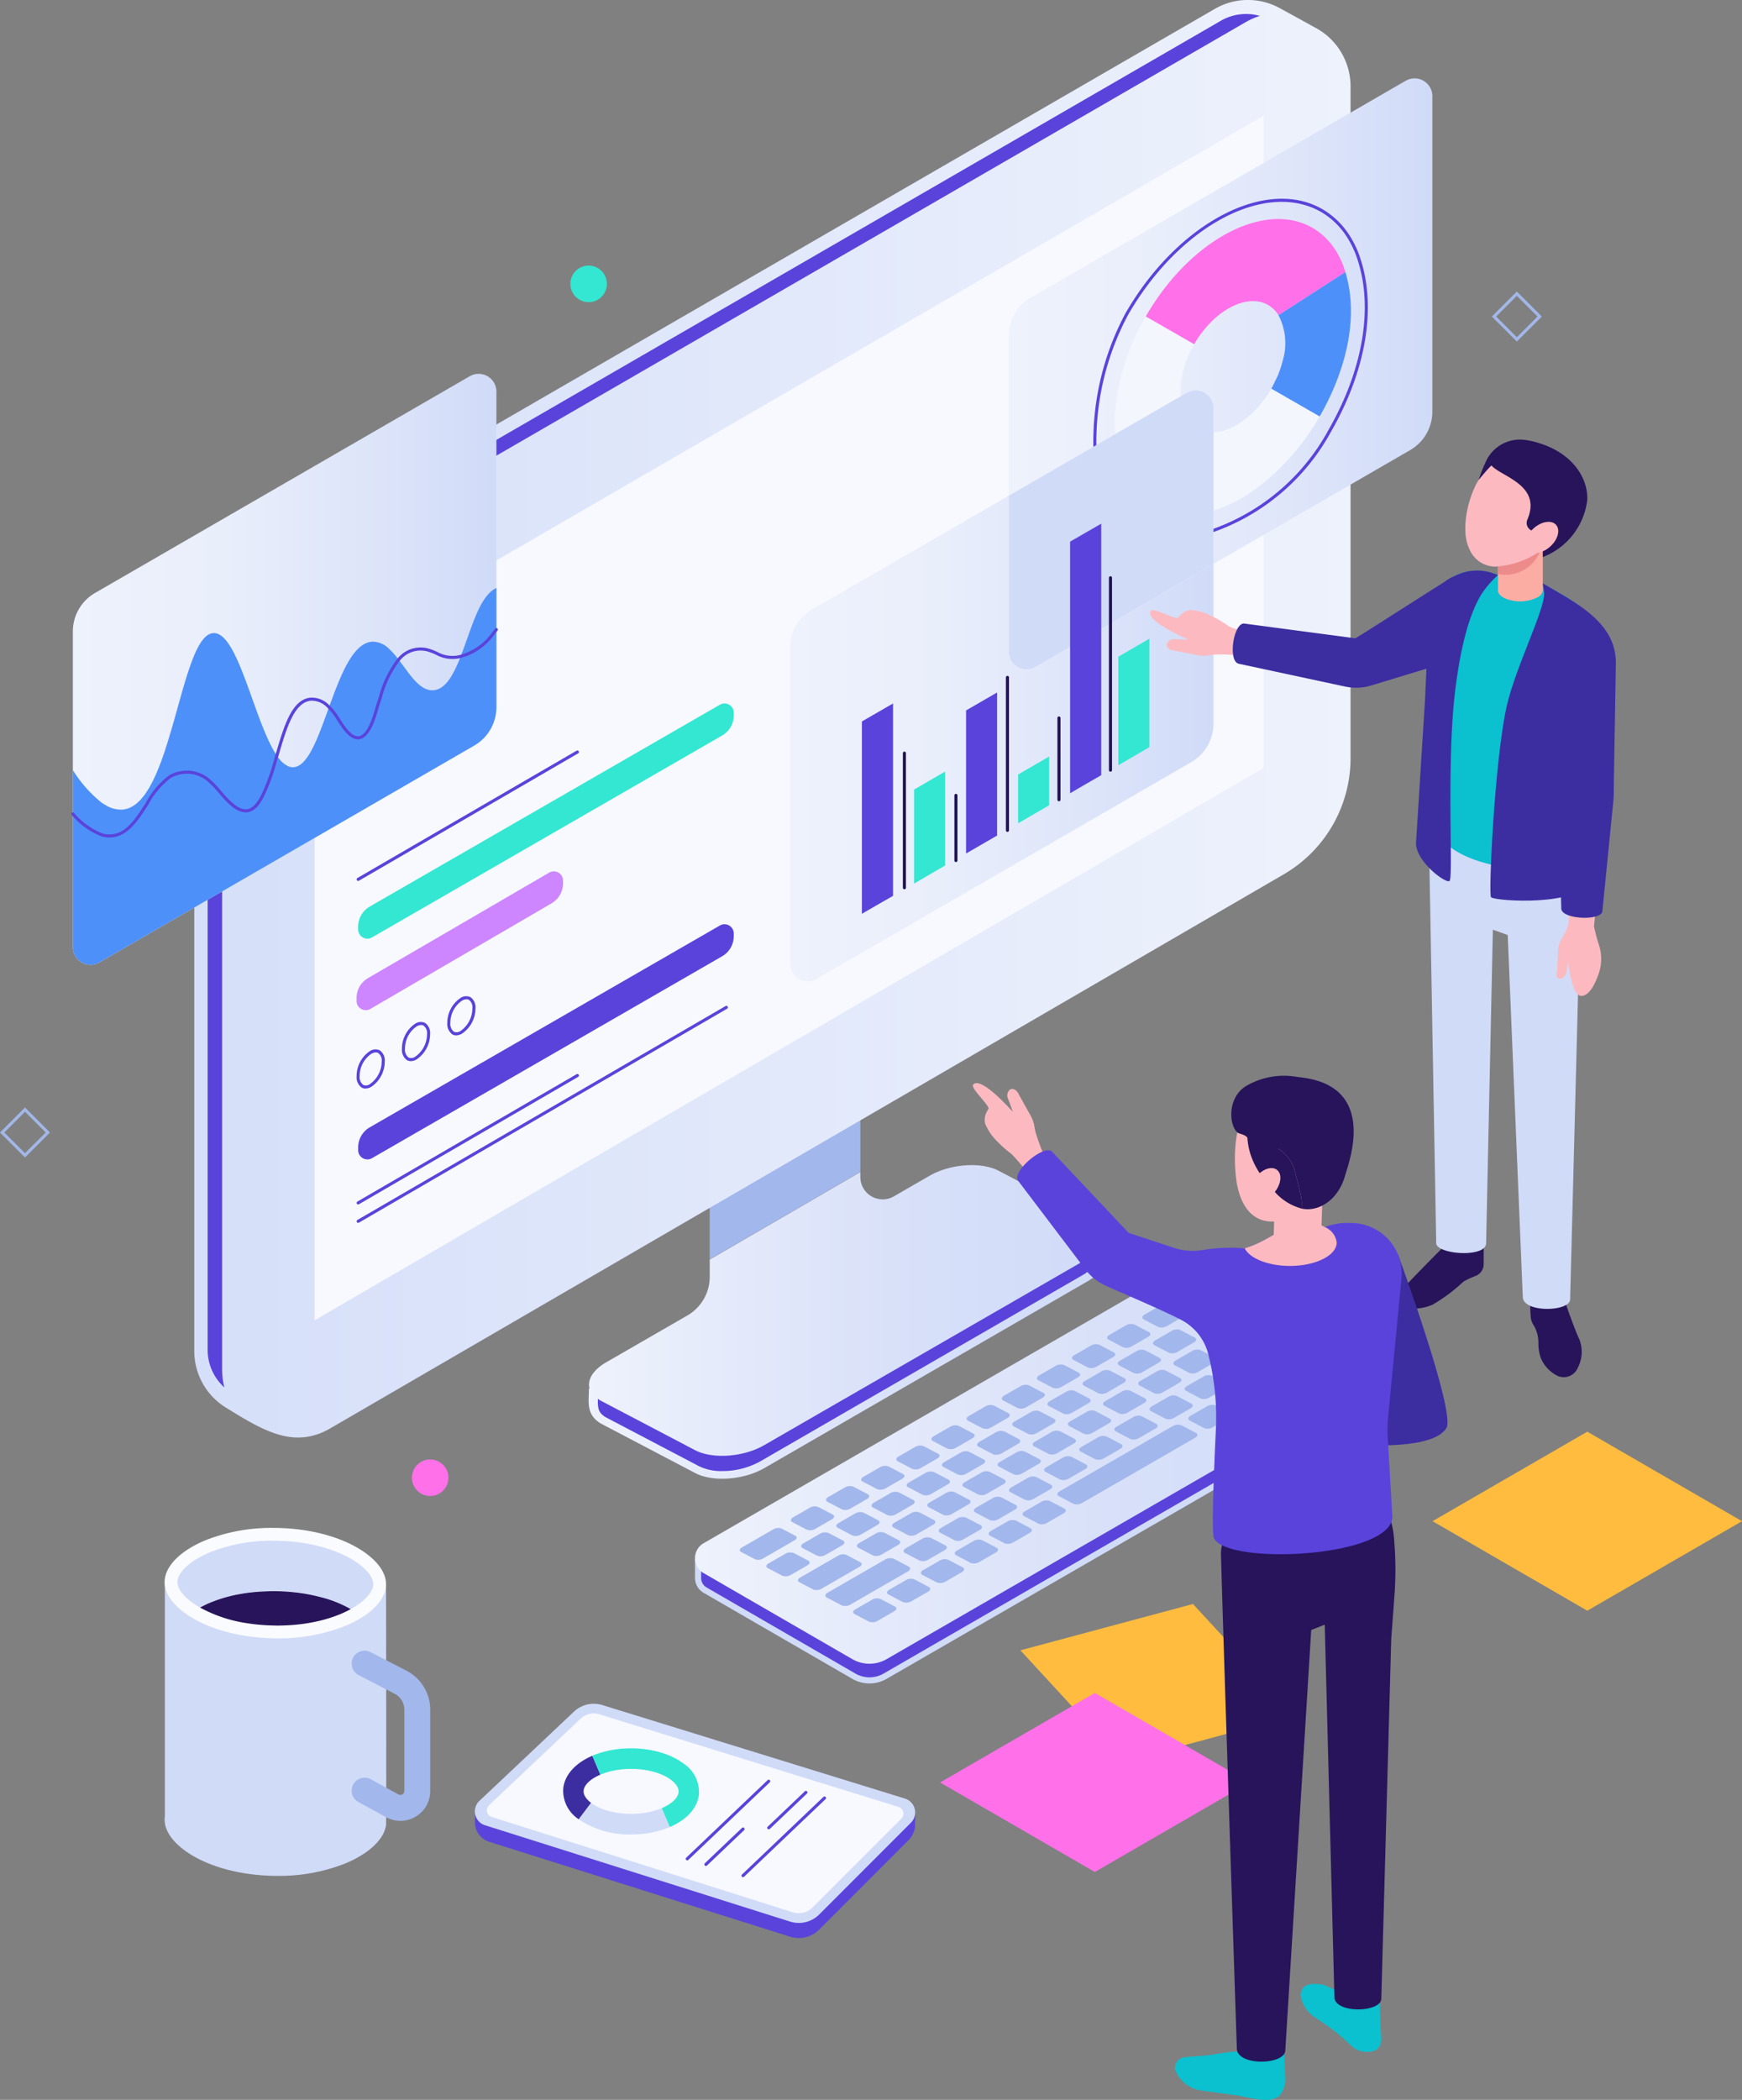 <svg xmlns="http://www.w3.org/2000/svg" xmlns:xlink="http://www.w3.org/1999/xlink" width="195" height="235" viewBox="0 0 195 235"><rect x="0" y="0" width="195" height="235" fill="#808080" stroke="none"/><defs><style>.a{fill:#a2b7eb;}.b{fill:url(#a);}.c{fill:#5a43db;}.d{fill:url(#b);}.e{fill:#f7f9ff;}.f{fill:url(#c);}.g{fill:#33e7d2;}.h{fill:#cd86ff;}.i{fill:#4e90f9;}.j{fill:#ff70e9;}.k{fill:#f3f6fd;}.l{fill:#d0dbf8;}.m{fill:#fcbac0;}.n{fill:#27145a;}.o{fill:#0bc0cf;}.p{fill:#fbada3;}.q{fill:#3c2da1;}.r{fill:#ed8b8b;}.s{fill:#fafbfe;}.t{fill:#ffbc3f;}.u{fill:#a2b7e8;}.v{fill:#211155;}</style><linearGradient id="a" y1="0.5" x2="1" y2="0.5" gradientUnits="objectBoundingBox"><stop offset="0" stop-color="#eef2fc"/><stop offset="0.587" stop-color="#d9e1f9"/><stop offset="1" stop-color="#d0dbf8"/></linearGradient><linearGradient id="b" y1="0.5" x2="1" y2="0.5" gradientUnits="objectBoundingBox"><stop offset="0" stop-color="#d5dff9"/><stop offset="1" stop-color="#eef2fc"/></linearGradient><linearGradient id="c" y1="0.5" x2="1" y2="0.5" gradientUnits="objectBoundingBox"><stop offset="0" stop-color="#eef2fc"/><stop offset="0.357" stop-color="#e9eefb"/><stop offset="0.761" stop-color="#dbe3f9"/><stop offset="1" stop-color="#d0dbf8"/></linearGradient></defs><g transform="translate(-517.186 -251.762)"><path class="a" d="M596.634,373.559l16.861-8.225v17.572L596.634,392.7Z"/><path class="b" d="M583.108,407.188l.064-.066c-.248-.95.39-2.048,1.88-2.907l9.081-5.237a5,5,0,0,0,2.5-4.334v-1.915l16.861-9.794v.553a2.5,2.5,0,0,0,3.741,2.167l4.012-2.314c2.315-1.335,5.78-1.582,7.74-.551l10.575,5.548a2.026,2.026,0,0,1,1.276,1.827c.021,0,.021,2.522.021,2.522,0,.846-.7,1.76-1.981,2.5l-36.135,20.874c-2.315,1.335-5.78,1.581-7.74.551l-10.575-5.549C582.756,410.033,583.108,408.653,583.108,407.188Z"/><path class="c" d="M584.408,408.5l10.575,5.549c1.96,1.03,5.424.784,7.738-.551l36.2-20.874a5.958,5.958,0,0,0,.555-.378l.359.27v.34c0,.353-.387.985-1.471,1.61l-36.134,20.873a8.736,8.736,0,0,1-4.187,1.051,5.674,5.674,0,0,1-2.562-.52l-10.512-5.513c-.812-.5-.883-.995-.854-2.055A2.985,2.985,0,0,0,584.408,408.5Z"/><path class="d" d="M538.933,402.945V327.592a15.043,15.043,0,0,1,7.505-13.1l106.708-61.721a7.4,7.4,0,0,1,7.073-.215c.761.406,4.418,2.424,4.183,2.294a7.437,7.437,0,0,1,3.965,6.622V336.6a15.037,15.037,0,0,1-7.461,13l-106.729,62c-4.062,2.369-7.505.284-11.688-2.3A7.441,7.441,0,0,1,538.933,402.945Z"/><path class="c" d="M542.3,407.032a5.666,5.666,0,0,1-1.871-4.22V327.458a13.389,13.389,0,0,1,6.659-11.625L653.8,254.113a5.65,5.65,0,0,1,4.412-.57,8.057,8.057,0,0,0-1.624.719l-106.7,61.72c-5.565,3.025-7.839,6.984-7.839,13.671v75.354A8.2,8.2,0,0,0,542.3,407.032Z"/><path class="e" d="M658.646,264.707V337.7L552.409,399.519V326.265Z"/><path class="f" d="M572.753,295.591v35.294a4.979,4.979,0,0,1-2.488,4.318l-41.946,24.26a1.981,1.981,0,0,1-2.977-1.721V322.427a4.972,4.972,0,0,1,2.488-4.307l41.935-24.25A1.987,1.987,0,0,1,572.753,295.591Z"/><path class="g" d="M599.322,331.526v.3a2.59,2.59,0,0,1-1.292,2.243l-39.2,22.6a1.034,1.034,0,0,1-1.551-.9v-.307a2.59,2.59,0,0,1,1.292-2.243l39.2-22.591A1.034,1.034,0,0,1,599.322,331.526Z"/><path class="c" d="M599.322,356.233v.3a2.59,2.59,0,0,1-1.292,2.243l-39.2,22.6a1.034,1.034,0,0,1-1.551-.9v-.307a2.59,2.59,0,0,1,1.292-2.243l39.2-22.591A1.034,1.034,0,0,1,599.322,356.233Z"/><path class="h" d="M580.213,350.316v.3a2.592,2.592,0,0,1-1.291,2.243l-20.277,11.813a1.033,1.033,0,0,1-1.551-.9v-.307a2.589,2.589,0,0,1,1.292-2.243l20.276-11.805A1.033,1.033,0,0,1,580.213,350.316Z"/><path class="c" d="M558.1,373.584a.85.85,0,0,1-.43-.111,1.425,1.425,0,0,1-.566-1.284,3.366,3.366,0,0,1,1.46-2.78,1.12,1.12,0,0,1,1.135-.1,1.37,1.37,0,0,1,.556,1.251,3.426,3.426,0,0,1-1.495,2.823A1.346,1.346,0,0,1,558.1,373.584Zm1.159-4.043a1.065,1.065,0,0,0-.522.166,3,3,0,0,0-1.289,2.48,1.1,1.1,0,0,0,.393.988.763.763,0,0,0,.748-.087,3.1,3.1,0,0,0,1.324-2.523,1.069,1.069,0,0,0-.383-.955A.545.545,0,0,0,559.257,369.541Z"/><path class="c" d="M563.174,370.516a.861.861,0,0,1-.43-.11,1.428,1.428,0,0,1-.566-1.286,3.366,3.366,0,0,1,1.46-2.778,1.12,1.12,0,0,1,1.135-.1,1.368,1.368,0,0,1,.558,1.251,3.419,3.419,0,0,1-1.5,2.822A1.319,1.319,0,0,1,563.174,370.516Zm1.16-4.043a1.073,1.073,0,0,0-.522.166,3,3,0,0,0-1.289,2.48,1.11,1.11,0,0,0,.392.989.774.774,0,0,0,.75-.087,3.1,3.1,0,0,0,1.323-2.524,1.065,1.065,0,0,0-.383-.954A.528.528,0,0,0,564.334,366.473Z"/><path class="c" d="M568.253,367.635a.856.856,0,0,1-.429-.112,1.428,1.428,0,0,1-.568-1.284,3.367,3.367,0,0,1,1.462-2.78,1.122,1.122,0,0,1,1.136-.1,1.376,1.376,0,0,1,.557,1.251,3.427,3.427,0,0,1-1.5,2.824A1.342,1.342,0,0,1,568.253,367.635Zm1.16-4.046a1.1,1.1,0,0,0-.523.167,3,3,0,0,0-1.289,2.48,1.109,1.109,0,0,0,.394.989.772.772,0,0,0,.748-.087,3.1,3.1,0,0,0,1.323-2.524,1.068,1.068,0,0,0-.384-.955A.533.533,0,0,0,569.412,363.589Z"/><path class="f" d="M674.543,260.8,632.6,285.048a4.982,4.982,0,0,0-2.487,4.312v17.873l19.927-11.521a1.989,1.989,0,0,1,2.983,1.725V314.87l22.017-12.737a4.98,4.98,0,0,0,2.484-4.312v-35.3A1.988,1.988,0,0,0,674.543,260.8Z"/><path class="c" d="M652.349,311.525a.172.172,0,0,1-.163-.124.17.17,0,0,1,.114-.213,23.823,23.823,0,0,0,13.594-11.307c3.776-6.567,4.995-13.4,3.348-18.754l-.019-.063c-.047-.151-.147-.473-.185-.576a11.1,11.1,0,0,0-1.122-2.272l-.043-.064a8.551,8.551,0,0,0-2.786-2.658c-6.227-3.588-15.9,1.576-21.606,11.474a30.14,30.14,0,0,0-3.554,13.4,19.845,19.845,0,0,0,.045,2.327.171.171,0,0,1-.159.183.177.177,0,0,1-.183-.159,20.029,20.029,0,0,1-.045-2.367,30.426,30.426,0,0,1,3.588-13.533c5.8-10.069,15.69-15.3,22.029-11.656a9,9,0,0,1,2.932,2.766l.069.1a11.382,11.382,0,0,1,1.156,2.34c.039.108.143.436.191.592l.019.064c1.675,5.447.445,12.379-3.373,19.019a24.159,24.159,0,0,1-13.8,11.473A.153.153,0,0,1,652.349,311.525Z"/><path class="i" d="M660.295,287.027l7.487-4.828c1.651,5.373-.17,11.47-2.878,16.178L659.5,295.27s.666-1.328.752-1.541a11.276,11.276,0,0,0,.5-1.533A6.773,6.773,0,0,0,660.295,287.027Z"/><path class="j" d="M664.107,277.257l.049.032a7.456,7.456,0,0,1,2.415,2.293l.057.086a9.605,9.605,0,0,1,.976,1.976c.039.108.155.48.178.555l-7.487,4.828a3.333,3.333,0,0,0-1.153-1.13c-2.385-1.37-6.093.6-8.286,4.4l-2.274-1.312-3.145-1.8C650.376,278.614,658.734,274.168,664.107,277.257Z"/><path class="f" d="M630.115,324.673v-17.44L608.1,319.961a4.981,4.981,0,0,0-2.485,4.314v35.313a1.989,1.989,0,0,0,2.982,1.725l41.943-24.266a4.982,4.982,0,0,0,2.484-4.312V314.87L633.1,326.4A1.988,1.988,0,0,1,630.115,324.673Z"/><path class="k" d="M650.856,290.3l-2.274-1.312-3.145-1.8a25.13,25.13,0,0,0-3.467,11.162,17.2,17.2,0,0,0,.038,2.01l7.32-4.232A10.6,10.6,0,0,1,650.856,290.3Z"/><path class="k" d="M659.5,295.27c-1.52,2.64-4.123,4.813-6.473,4.862V308.9c4.493-1.343,9.031-5.573,11.88-10.521Z"/><path class="l" d="M650.041,295.712l-.713.412-7.32,4.232-11.893,6.877v17.44A1.988,1.988,0,0,0,633.1,326.4l19.927-11.528V297.437A1.989,1.989,0,0,0,650.041,295.712Z"/><path class="m" d="M649.3,320.616c-.157.169-.291.313-.291.313-.664-.01-2.755-1.192-3.006-.813-.744,1.123,4.23,3.226,4.23,3.226s-1.156-.019-1.54-.05a.859.859,0,0,0-.886.49c-.15.511.505.8.815.794l2.658.511a3.39,3.39,0,0,0,1.091.03l.713-.1a25.191,25.191,0,0,1,2.929.092L656,322.224a2.93,2.93,0,0,1-1.383-.466,13.888,13.888,0,0,0-1.9-1.108,6.035,6.035,0,0,0-2.208-.627A1.856,1.856,0,0,0,649.3,320.616Z"/><path class="n" d="M692.593,398.056c-.526-1.7-1.855-2.8-2.97-2.458s-1.258,1.915-1.067,3.709a2.419,2.419,0,0,0,.378.888,3.758,3.758,0,0,1,.458,1.868,5.208,5.208,0,0,0,.239,1.581,3.836,3.836,0,0,0,1.692,1.974,1.7,1.7,0,0,0,2.477-.774,3.852,3.852,0,0,0,.152-3.262C693.68,401.089,692.693,398.376,692.593,398.056Z"/><path class="n" d="M680.992,395.2a18.836,18.836,0,0,1-3.452,2.577,5.539,5.539,0,0,1-3.086.361c-.721-.187-.792-1.353-.367-1.967.41-.593,4.888-5.078,4.888-5.078.04-.443-.184-1.165-.115-1.192,1.58-.6,4.006-.258,4.41.508v2.819a1.425,1.425,0,0,1-.887,1.321A9.154,9.154,0,0,0,680.992,395.2Z"/><path class="l" d="M694.392,335.05v5.69c0,.86-1.444,56.431-1.444,56.431,0,1.408-5.315,1.539-5.3-.286L685.96,356.4l-1.662-.593-.756,35.1c-.033,1.692-5.833,1.227-5.589-.129l-.828-46.2a10.548,10.548,0,0,1,.227-2.4Z"/><path class="o" d="M697.2,325.558l-2.184,7.245-.428,13.25c-.75,4.9-17.029,3.455-17.029-2.932V320.856c0-3.8,2.725-5.488,5.518-5.2a6.164,6.164,0,0,1,1.794.462c.222.087,1.929-.845,2.149-.73l4.533,2.624c.309.181.609.355.9.53C695.414,320.347,697.2,322.043,697.2,325.558Z"/><path class="p" d="M689.889,311.519v6.3a1.008,1.008,0,0,1-.512.752,4.42,4.42,0,0,1-3.513.239c-.649-.239-1-.6-1-.991V312.76l2.377-3.086h.262Z"/><path class="m" d="M691.5,360.308l.11-2.473a3.082,3.082,0,0,1,.35-.939l.327-.574a3.974,3.974,0,0,0,.522-2.085l-.388-13.7a12.343,12.343,0,0,0-.071-1.592c-.265-2.4-.846-8.8-.993-10.778a.886.886,0,0,1,.835-.95l3.762-.2a.887.887,0,0,1,.932.864l.192,11.456a9.793,9.793,0,0,1-.041,1.268L695.62,355.44a20.72,20.72,0,0,0,.585,2.175,5.007,5.007,0,0,1-.041,3.05c-.389,1.148-1.032,2.493-1.927,2.551-1.168.074-1.508-3.893-1.508-3.893a10.982,10.982,0,0,1-.206,1.314c-.119.38-.495.75-.78.656C691.381,361.173,691.339,360.812,691.5,360.308Z"/><path class="q" d="M675.694,346.113c0,2.079,3.316,4.545,3.749,4.243.461-.321-.391-13.1.661-21.506.529-4.229,1.418-8.129,2.9-10.56a10.65,10.65,0,0,1,1.868-2.171s-.371-.15-.545-.2a5.447,5.447,0,0,0-4.346.324,4.686,4.686,0,0,0-2.854,4.562l-.426,9.322Z"/><path class="q" d="M694.683,350.385l.329-17.582,3.054-6.868c0-3.516-2.65-5.59-5.62-7.393-.286-.179-.59-.351-.9-.53l-1.661-.963.142.964c.248,1.675-3.133,8.238-4.163,12.705-1.353,5.876-2.084,21.2-1.77,21.456C684.674,352.649,694.257,353.183,694.683,350.385Z"/><path class="q" d="M690.409,328.612c.147,2,.966,9.445,1.154,11.182a9.821,9.821,0,0,1,.063,1.437l.329,12.176c-.042,1.263,4.5,1.438,4.6.33l1.231-12.344a10.741,10.741,0,0,0,.042-1.339l.238-14.118Z"/><path class="r" d="M689.889,311.519v.3a4.2,4.2,0,0,1-4.34,4.271,3.775,3.775,0,0,1-.55-.072l-.136-.034V312.76l2.377-3.086.1-.126.16.126Z"/><path class="m" d="M682.7,305.481c-1.2,1.947-2.05,5.661-1.035,7.708a3.156,3.156,0,0,0,2.833,1.983,9.781,9.781,0,0,0,4.553-1.389,8.951,8.951,0,0,0,2.563-2.524c2.017-3.147,1.192-6.349-1.311-7.985C685.707,300.269,684.315,302.855,682.7,305.481Z"/><path class="n" d="M694.857,307.759a7.831,7.831,0,0,1-4.969,6.344V312.84a3.217,3.217,0,0,0,.978-1.355c.113-.342-.432-.536-.978-.331a.212.212,0,0,0-.08.023,1.7,1.7,0,0,1-.966.023.928.928,0,0,1-.682-1.287c1.648-3.885-2.9-4.785-4.026-6.061-.489.467-1.433,1.629-1.433,1.629a16.047,16.047,0,0,1,.739-1.891,4.179,4.179,0,0,1,4.4-2.6,8.105,8.105,0,0,1,.944.171C693.334,302.269,695.006,305.447,694.857,307.759Z"/><path class="m" d="M688.873,310.878c-.875.778-1.175,1.872-.67,2.441s1.623.4,2.5-.38,1.175-1.872.67-2.441S689.747,310.1,688.873,310.878Z"/><path class="q" d="M679.724,316.37c-1.729,1.019-10.384,6.624-10.823,6.824l-12.489-1.655c-1.208.079-1.78,4.319-.528,4.511l11.87,2.545a5.871,5.871,0,0,0,2.963-.128c2.728-.839,8.329-2.53,8.329-2.53Z"/><path class="l" d="M594.986,426.259h1.687l53.294-30.777a3.847,3.847,0,0,1,3.852,0l16.087,9.3h1.528v1.923a1.916,1.916,0,0,1-.963,1.745l-54.03,31.191a3.845,3.845,0,0,1-3.851,0l-16.642-9.627a1.909,1.909,0,0,1-.961-1.7Z"/><path class="c" d="M614.515,439.475a3.158,3.158,0,0,0,1.582-.425l54.032-31.191a1.222,1.222,0,0,0,.61-1.122l-.027-.714a2.839,2.839,0,0,0,.035-.547h-1.025l-16.247-9.4a3.159,3.159,0,0,0-3.164,0l-53.454,30.867h-1.186v.539l0,.848a1.224,1.224,0,0,0,.616,1.09l16.644,9.627A3.158,3.158,0,0,0,614.515,439.475Z"/><path class="b" d="M670.471,402.9l-16.652-9.632a3.844,3.844,0,0,0-3.852,0l-54.021,31.2a1.931,1.931,0,0,0,0,3.341l16.642,9.627a3.845,3.845,0,0,0,3.851,0l54.03-31.191A1.93,1.93,0,0,0,670.471,402.9Z"/><path class="a" d="M664.552,404.8l1.887-1.088c.284-.164.32-.4.079-.527l-1.6-.84a1.107,1.107,0,0,0-.951.068l-1.887,1.088c-.284.165-.32.4-.079.527l1.6.84A1.107,1.107,0,0,0,664.552,404.8Z"/><path class="a" d="M656.789,409.275l1.887-1.088c.285-.164.32-.4.079-.527l-1.6-.84a1.111,1.111,0,0,0-.951.068l-1.887,1.088c-.284.165-.32.4-.079.527l1.6.84A1.107,1.107,0,0,0,656.789,409.275Z"/><path class="a" d="M660.671,407.037l1.887-1.089c.285-.164.32-.4.079-.525l-1.6-.84a1.105,1.105,0,0,0-.952.068l-1.885,1.088c-.285.164-.32.4-.08.527l1.6.84A1.11,1.11,0,0,0,660.671,407.037Z"/><path class="a" d="M634.363,422.205l1.887-1.088c.285-.165.32-.4.079-.527l-1.6-.84a1.109,1.109,0,0,0-.952.068l-1.885,1.088c-.285.164-.32.4-.08.527l1.6.84A1.107,1.107,0,0,0,634.363,422.205Z"/><path class="a" d="M652.916,411.508l1.887-1.089c.284-.164.32-.4.079-.525l-1.6-.84a1.105,1.105,0,0,0-.952.068l-1.885,1.088c-.284.164-.32.4-.079.527l1.6.84A1.107,1.107,0,0,0,652.916,411.508Z"/><path class="a" d="M626.777,426.59l1.887-1.088c.285-.164.32-.4.079-.527l-1.6-.84a1.109,1.109,0,0,0-.952.068l-1.887,1.088c-.283.165-.319.4-.079.527l1.6.84A1.107,1.107,0,0,0,626.777,426.59Z"/><path class="a" d="M622.984,428.782l1.886-1.088c.284-.165.32-.4.08-.527l-1.6-.84a1.107,1.107,0,0,0-.951.068l-1.887,1.088c-.285.165-.32.4-.079.527l1.6.84A1.109,1.109,0,0,0,622.984,428.782Z"/><path class="a" d="M615.4,433.167l1.885-1.088c.285-.164.32-.4.08-.527l-1.6-.84a1.11,1.11,0,0,0-.951.068l-1.887,1.089c-.285.164-.32.4-.079.525l1.6.84A1.105,1.105,0,0,0,615.4,433.167Z"/><path class="a" d="M619.19,430.975l1.887-1.088c.285-.164.32-.4.079-.527l-1.6-.84a1.113,1.113,0,0,0-.952.068l-1.887,1.088c-.284.165-.319.4-.079.527l1.6.84A1.107,1.107,0,0,0,619.19,430.975Z"/><path class="a" d="M630.57,424.4l1.885-1.088c.285-.165.32-.4.08-.527l-1.6-.84a1.107,1.107,0,0,0-.951.068L628.1,423.1c-.285.165-.32.4-.079.527l1.6.84A1.109,1.109,0,0,0,630.57,424.4Z"/><path class="a" d="M638.291,419.976l12.694-7.321c.288-.165.323-.4.08-.531l-1.614-.849a1.118,1.118,0,0,0-.961.069l-12.7,7.321c-.288.165-.323.4-.08.532l1.615.848A1.118,1.118,0,0,0,638.291,419.976Z"/><path class="a" d="M651.594,397.979l1.887-1.088c.285-.164.319-.4.079-.527l-1.6-.84a1.107,1.107,0,0,0-.951.069l-1.887,1.088c-.285.164-.32.4-.079.527l1.6.84A1.11,1.11,0,0,0,651.594,397.979Z"/><path class="a" d="M643.83,402.456l1.887-1.088c.285-.164.32-.4.079-.527l-1.6-.84a1.109,1.109,0,0,0-.952.068l-1.885,1.088c-.285.165-.32.4-.079.527l1.6.84A1.106,1.106,0,0,0,643.83,402.456Z"/><path class="a" d="M647.765,400.187l1.887-1.088c.284-.164.32-.4.079-.527l-1.6-.84a1.107,1.107,0,0,0-.951.069l-1.887,1.088c-.285.164-.32.4-.079.527l1.6.84A1.107,1.107,0,0,0,647.765,400.187Z"/><path class="a" d="M639.9,404.725l1.887-1.089c.284-.164.32-.4.079-.527l-1.6-.839a1.1,1.1,0,0,0-.951.068l-1.887,1.088c-.285.164-.32.4-.079.527l1.6.84A1.111,1.111,0,0,0,639.9,404.725Z"/><path class="a" d="M635.964,406.993l1.885-1.088c.284-.164.32-.4.08-.527l-1.6-.84a1.107,1.107,0,0,0-.951.068l-1.887,1.088c-.284.165-.32.4-.079.527l1.6.84A1.109,1.109,0,0,0,635.964,406.993Z"/><path class="a" d="M632.03,409.262l1.887-1.089c.284-.164.32-.4.079-.525l-1.6-.84a1.105,1.105,0,0,0-.952.068l-1.885,1.088c-.284.164-.32.4-.08.527l1.6.84A1.111,1.111,0,0,0,632.03,409.262Z"/><path class="a" d="M628.1,411.53l1.887-1.088c.285-.164.32-.4.079-.527l-1.6-.84a1.107,1.107,0,0,0-.951.068l-1.887,1.089c-.284.164-.32.4-.079.525l1.6.84A1.105,1.105,0,0,0,628.1,411.53Z"/><path class="a" d="M624.162,413.8l1.887-1.089c.285-.164.32-.4.079-.525l-1.6-.84a1.1,1.1,0,0,0-.951.068l-1.887,1.088c-.285.164-.32.4-.079.527l1.6.84A1.107,1.107,0,0,0,624.162,413.8Z"/><path class="a" d="M620.229,416.067l1.887-1.088c.285-.164.32-.4.079-.527l-1.6-.84a1.111,1.111,0,0,0-.951.068l-1.887,1.089c-.284.164-.32.4-.079.525l1.6.84A1.1,1.1,0,0,0,620.229,416.067Z"/><path class="a" d="M616.3,418.336l1.885-1.088c.285-.165.32-.4.08-.527l-1.6-.84a1.106,1.106,0,0,0-.951.068l-1.887,1.088c-.285.165-.32.4-.079.527l1.6.84A1.109,1.109,0,0,0,616.3,418.336Z"/><path class="a" d="M612.361,420.6l1.887-1.088c.285-.164.32-.4.079-.527l-1.6-.84a1.113,1.113,0,0,0-.952.068l-1.885,1.089c-.285.164-.32.4-.08.527l1.6.839A1.1,1.1,0,0,0,612.361,420.6Z"/><path class="a" d="M608.428,422.873l1.887-1.088c.284-.165.32-.4.079-.527l-1.6-.84a1.107,1.107,0,0,0-.951.068l-1.887,1.088c-.285.165-.32.4-.079.527l1.6.84A1.109,1.109,0,0,0,608.428,422.873Z"/><path class="a" d="M602.585,426.182l3.555-2.049c.272-.157.306-.382.075-.5l-1.528-.8a1.059,1.059,0,0,0-.91.064l-3.555,2.05c-.272.157-.305.382-.075.5l1.528.8A1.059,1.059,0,0,0,602.585,426.182Z"/><path class="a" d="M645.021,405.342l1.887-1.088c.284-.164.32-.4.079-.527l-1.6-.84a1.113,1.113,0,0,0-.952.068l-1.887,1.089c-.283.164-.319.4-.079.525l1.6.84A1.1,1.1,0,0,0,645.021,405.342Z"/><path class="a" d="M648.959,403.071l1.887-1.088c.284-.164.32-.4.079-.527l-1.6-.84a1.107,1.107,0,0,0-.951.069l-1.887,1.088c-.285.164-.32.4-.079.527l1.6.839A1.1,1.1,0,0,0,648.959,403.071Z"/><path class="a" d="M641.083,407.614l1.887-1.088c.285-.165.319-.4.079-.527l-1.6-.84a1.107,1.107,0,0,0-.951.068l-1.887,1.088c-.284.165-.32.4-.079.527l1.6.84A1.109,1.109,0,0,0,641.083,407.614Z"/><path class="a" d="M637.145,409.885l1.887-1.088c.284-.165.32-.4.079-.527l-1.6-.84a1.107,1.107,0,0,0-.951.068l-1.887,1.088c-.284.165-.32.4-.079.527l1.6.84A1.107,1.107,0,0,0,637.145,409.885Z"/><path class="a" d="M633.207,412.156l1.887-1.088c.285-.165.32-.4.079-.527l-1.6-.84a1.109,1.109,0,0,0-.952.068l-1.887,1.088c-.285.164-.32.4-.079.527l1.6.84A1.11,1.11,0,0,0,633.207,412.156Z"/><path class="a" d="M629.269,414.428l1.887-1.089c.283-.164.319-.4.079-.527l-1.6-.84a1.107,1.107,0,0,0-.951.069l-1.887,1.088c-.284.164-.32.4-.079.527l1.6.84A1.113,1.113,0,0,0,629.269,414.428Z"/><path class="a" d="M625.33,416.7l1.887-1.088c.285-.164.32-.4.079-.527l-1.6-.84a1.111,1.111,0,0,0-.951.068l-1.887,1.089c-.285.164-.32.4-.079.527l1.6.839A1.1,1.1,0,0,0,625.33,416.7Z"/><path class="a" d="M621.392,418.969l1.887-1.088c.285-.164.32-.4.079-.527l-1.6-.84a1.111,1.111,0,0,0-.951.068l-1.887,1.089c-.284.164-.32.4-.079.525l1.6.84A1.1,1.1,0,0,0,621.392,418.969Z"/><path class="a" d="M617.454,421.24l1.885-1.088c.284-.164.32-.4.08-.527l-1.6-.84a1.107,1.107,0,0,0-.951.068l-1.887,1.088c-.284.165-.32.4-.079.527l1.6.84A1.109,1.109,0,0,0,617.454,421.24Z"/><path class="a" d="M613.515,423.512l1.887-1.088c.285-.165.32-.4.079-.527l-1.6-.84a1.109,1.109,0,0,0-.952.068l-1.885,1.088c-.285.164-.32.4-.08.527l1.6.84A1.107,1.107,0,0,0,613.515,423.512Z"/><path class="a" d="M609.578,425.783l1.887-1.088c.285-.165.32-.4.079-.527l-1.6-.84a1.107,1.107,0,0,0-.951.068l-1.887,1.088c-.284.164-.32.4-.079.527l1.6.84A1.111,1.111,0,0,0,609.578,425.783Z"/><path class="a" d="M605.688,428.026l1.887-1.088c.283-.164.319-.4.079-.527l-1.6-.84a1.111,1.111,0,0,0-.951.068l-1.887,1.089c-.285.164-.32.4-.079.525l1.6.84A1.105,1.105,0,0,0,605.688,428.026Z"/><path class="a" d="M652.92,400.729l3.555-2.05c.272-.157.306-.382.076-.5l-1.527-.8a1.059,1.059,0,0,0-.91.065l-3.555,2.049c-.272.157-.306.382-.075.5l1.527.8A1.058,1.058,0,0,0,652.92,400.729Z"/><path class="a" d="M647.311,407.6l1.887-1.089c.285-.164.32-.4.079-.527l-1.6-.839a1.109,1.109,0,0,0-.952.066l-1.885,1.089c-.285.164-.32.4-.08.527l1.6.84A1.11,1.11,0,0,0,647.311,407.6Z"/><path class="a" d="M651.247,405.325l1.887-1.088c.284-.165.32-.4.079-.527l-1.6-.84a1.107,1.107,0,0,0-.951.068l-1.887,1.088c-.284.165-.32.4-.079.527l1.6.84A1.107,1.107,0,0,0,651.247,405.325Z"/><path class="a" d="M643.376,409.864l1.887-1.088c.284-.164.32-.4.079-.527l-1.6-.84a1.109,1.109,0,0,0-.952.068l-1.887,1.088c-.285.165-.319.4-.079.527l1.6.84A1.107,1.107,0,0,0,643.376,409.864Z"/><path class="a" d="M639.44,412.135l1.887-1.089c.285-.164.32-.4.079-.525l-1.6-.84a1.1,1.1,0,0,0-.951.068l-1.887,1.088c-.284.164-.32.4-.079.527l1.6.84A1.111,1.111,0,0,0,639.44,412.135Z"/><path class="a" d="M635.5,414.4l1.885-1.088c.285-.164.32-.4.08-.527l-1.6-.84a1.111,1.111,0,0,0-.951.068l-1.887,1.089c-.285.164-.32.4-.079.525l1.6.84A1.1,1.1,0,0,0,635.5,414.4Z"/><path class="a" d="M631.568,416.674l1.887-1.088c.285-.165.32-.4.079-.527l-1.6-.84a1.107,1.107,0,0,0-.951.068l-1.887,1.088c-.285.164-.32.4-.079.527l1.6.84A1.106,1.106,0,0,0,631.568,416.674Z"/><path class="a" d="M627.633,418.943l1.887-1.088c.285-.164.32-.4.079-.527l-1.6-.84a1.109,1.109,0,0,0-.952.069l-1.885,1.088c-.285.164-.32.4-.08.527l1.6.84A1.107,1.107,0,0,0,627.633,418.943Z"/><path class="a" d="M623.7,421.213l1.887-1.088c.284-.164.32-.4.079-.527l-1.6-.84a1.109,1.109,0,0,0-.952.068l-1.887,1.088c-.285.165-.32.4-.079.527l1.6.84A1.107,1.107,0,0,0,623.7,421.213Z"/><path class="a" d="M619.762,423.483l1.887-1.089c.285-.164.32-.4.079-.525l-1.6-.84a1.1,1.1,0,0,0-.951.068l-1.887,1.088c-.284.164-.32.4-.079.527l1.6.84A1.111,1.111,0,0,0,619.762,423.483Z"/><path class="a" d="M615.826,425.752l1.885-1.088c.285-.164.32-.4.08-.527l-1.6-.84a1.11,1.11,0,0,0-.951.068l-1.887,1.089c-.285.164-.32.4-.079.525l1.6.84A1.109,1.109,0,0,0,615.826,425.752Z"/><path class="a" d="M655.391,402.886l4.29-2.473c.274-.158.309-.386.077-.507l-1.54-.811a1.066,1.066,0,0,0-.916.065l-4.29,2.474c-.274.158-.308.385-.075.507l1.539.811A1.067,1.067,0,0,0,655.391,402.886Z"/><path class="a" d="M609.118,429.572l4.289-2.474c.274-.158.308-.386.077-.507l-1.54-.811a1.066,1.066,0,0,0-.916.065l-4.29,2.474c-.274.158-.308.385-.075.507l1.539.811A1.073,1.073,0,0,0,609.118,429.572Z"/><path class="a" d="M648.578,410.455l1.887-1.089c.285-.164.32-.4.079-.525l-1.6-.84a1.1,1.1,0,0,0-.951.068l-1.887,1.088c-.284.164-.32.4-.079.527l1.6.84A1.113,1.113,0,0,0,648.578,410.455Z"/><path class="a" d="M652.51,408.187,654.4,407.1c.285-.164.32-.4.079-.527l-1.6-.839a1.1,1.1,0,0,0-.951.068l-1.887,1.088c-.285.164-.32.4-.079.527l1.6.84A1.11,1.11,0,0,0,652.51,408.187Z"/><path class="a" d="M644.645,412.723l1.887-1.089c.285-.164.32-.4.079-.525l-1.6-.84a1.105,1.105,0,0,0-.952.068l-1.885,1.088c-.285.164-.32.4-.08.527l1.6.84A1.107,1.107,0,0,0,644.645,412.723Z"/><path class="a" d="M640.713,414.991,642.6,413.9c.285-.165.32-.4.08-.527l-1.6-.84a1.107,1.107,0,0,0-.951.068l-1.887,1.088c-.285.164-.32.4-.079.527l1.6.84A1.109,1.109,0,0,0,640.713,414.991Z"/><path class="a" d="M636.78,417.259l1.887-1.088c.285-.165.32-.4.079-.527l-1.6-.84a1.107,1.107,0,0,0-.951.068l-1.887,1.088c-.284.164-.32.4-.079.527l1.6.84A1.107,1.107,0,0,0,636.78,417.259Z"/><path class="a" d="M632.847,419.527l1.887-1.088c.285-.164.32-.4.079-.527l-1.6-.84a1.109,1.109,0,0,0-.952.068l-1.885,1.088c-.285.165-.32.4-.08.527l1.6.84A1.107,1.107,0,0,0,632.847,419.527Z"/><path class="a" d="M628.915,421.794l1.887-1.088c.283-.164.319-.4.079-.527l-1.6-.84a1.111,1.111,0,0,0-.951.068l-1.887,1.088c-.284.165-.32.4-.079.527l1.6.84A1.109,1.109,0,0,0,628.915,421.794Z"/><path class="a" d="M624.981,424.062l1.887-1.088c.285-.164.32-.4.079-.527l-1.6-.84a1.113,1.113,0,0,0-.952.068l-1.887,1.089c-.283.164-.319.4-.079.525l1.6.84A1.1,1.1,0,0,0,624.981,424.062Z"/><path class="a" d="M621.049,426.33l1.885-1.088c.284-.164.32-.4.079-.527l-1.6-.84a1.111,1.111,0,0,0-.951.068l-1.887,1.089c-.284.164-.32.4-.079.525l1.6.84A1.105,1.105,0,0,0,621.049,426.33Z"/><path class="a" d="M656.587,405.839l6.454-3.722c.292-.168.329-.411.081-.541l-1.642-.863a1.134,1.134,0,0,0-.977.07l-6.454,3.722c-.292.168-.329.411-.082.542l1.642.863A1.136,1.136,0,0,0,656.587,405.839Z"/><path class="a" d="M612.364,431.342l6.454-3.722c.293-.168.329-.411.081-.542l-1.641-.863a1.14,1.14,0,0,0-.978.069l-6.454,3.723c-.292.168-.329.411-.081.54l1.641.864A1.14,1.14,0,0,0,612.364,431.342Z"/><path class="l" d="M560.4,428.931h-24.76v26.1c-.213,1.57.991,2.864,2.036,3.675,2.416,1.871,6.367,2.988,10.57,2.988a20.092,20.092,0,0,0,7.556-1.376c2.645-1.086,4.38-2.7,4.6-4.322C560.448,455.664,560.4,428.931,560.4,428.931Z"/><path class="s" d="M555.8,433.736a20.091,20.091,0,0,1-7.556,1.376c-4.2,0-8.154-1.117-10.57-2.988-1.046-.811-2.249-2.105-2.036-3.675.218-1.62,1.928-3.235,4.573-4.323a20.1,20.1,0,0,1,7.557-1.375c4.2,0,8.153,1.116,10.569,2.988,1.047.809,2.249,2.105,2.036,3.675C560.159,431.033,558.449,432.649,555.8,433.736Z"/><path class="l" d="M547.773,429.827a17.848,17.848,0,0,1,8.669,2.014c1.689-.926,2.427-1.946,2.517-2.619.127-.939-.881-1.875-1.494-2.348-2.173-1.683-5.8-2.688-9.694-2.688a18.647,18.647,0,0,0-7.013,1.268c-2.555,1.049-3.589,2.372-3.7,3.186-.127.94.881,1.875,1.492,2.348a9.3,9.3,0,0,0,1.025.675,11.455,11.455,0,0,1,1.182-.568A18.653,18.653,0,0,1,547.773,429.827Z"/><path class="n" d="M556.442,431.841a11.434,11.434,0,0,1-1.182.568,15.836,15.836,0,0,1-3.056.9,19.343,19.343,0,0,1-3.07.351c-.294.014-.587.022-.888.022-.114,0-.237,0-.351-.008a21.365,21.365,0,0,1-3.013-.251,15.63,15.63,0,0,1-5.3-1.756,10.7,10.7,0,0,1,1.182-.568,16.106,16.106,0,0,1,3.336-.952,19.66,19.66,0,0,1,2.877-.294c.265-.015.529-.022.8-.022a21.557,21.557,0,0,1,2.377.129,18.988,18.988,0,0,1,2.827.516A13.442,13.442,0,0,1,556.442,431.841Z"/><path class="a" d="M562.007,455.541a3.341,3.341,0,0,1-1.652-.445l-3.049-1.671a1.449,1.449,0,0,1,1.388-2.544l3.072,1.684a.436.436,0,0,0,.463.01.425.425,0,0,0,.218-.381V443.1a2.008,2.008,0,0,0-1.056-1.774l-4.054-2.1a1.448,1.448,0,0,1,1.327-2.575l4.08,2.109a4.921,4.921,0,0,1,2.6,4.339v9.093a3.31,3.31,0,0,1-1.658,2.889A3.345,3.345,0,0,1,562.007,455.541Z"/><path class="c" d="M619.619,455.914l.008-1.228-49.259.019-.019,1.015a2.27,2.27,0,0,0,1.586,2.156L605.627,468.5a3.234,3.234,0,0,0,3.267-.8l10-10.007A2.481,2.481,0,0,0,619.619,455.914Z"/><path class="l" d="M584.607,442.576l33.877,10.467a1.624,1.624,0,0,1,.67,2.7l-10.26,10.267a3.236,3.236,0,0,1-3.267.8l-34.15-10.781a1.623,1.623,0,0,1-.629-2.725l10.576-9.98A3.235,3.235,0,0,1,584.607,442.576Z"/><path class="e" d="M606.6,465.877a2.165,2.165,0,0,1-.65-.1l-33.708-10.666a.794.794,0,0,1-.305-1.334l10.23-9.67a2.152,2.152,0,0,1,1.487-.594,2.181,2.181,0,0,1,.635.1l33.474,10.363a.788.788,0,0,1,.323,1.31l-9.958,9.96A2.14,2.14,0,0,1,606.6,465.877Z"/><path class="t" d="M650.727,431.267l-19.317,5.186,11.481,12.461,19.316-5.185Z"/><path class="j" d="M622.42,451.241l17.319-10.017,17.319,10.018L639.74,461.259Z"/><path class="t" d="M677.548,422l17.319-10.017,17.319,10.018-17.318,10.017Z"/><path class="m" d="M627.653,376.173c.113-.2.207-.382.207-.382-.223-.635-2.026-2.272-1.742-2.635.84-1.076,4.45,3.044,4.45,3.044s-.389-1.108-.542-1.469a.873.873,0,0,1,.187-1.01c.442-.308.931.23,1.024.531l1.339,2.4a3.42,3.42,0,0,1,.378,1.043l.135.718a25.682,25.682,0,0,0,1.024,2.792l-.854,3.255a27.112,27.112,0,0,0-2.809-3.521,14.261,14.261,0,0,1-1.671-1.475,6.155,6.155,0,0,1-1.308-1.926A1.89,1.89,0,0,1,627.653,376.173Z"/><path class="o" d="M662.761,474.962a3.548,3.548,0,0,0,1.666,2.587c.237.175.557.392.9.608a23.178,23.178,0,0,1,3.039,2.473,2.521,2.521,0,0,0,1.647.762c1.018.052,1.916-.275,1.791-1.815-.01-.1-.021-.289-.041-.474l-.031-.247c-.021-.113-.085-2.964-.095-3.026-.123.515-.838-1.5-1.281-1.517-.668-.031-.575,1.567-1.027,1.145-.814-.774-1.682-.42-3.913-1.562l-.427-.07c-1.732-.2-2,.371-2.171.9C662.792,474.808,662.771,474.89,662.761,474.962Z"/><path class="o" d="M649.711,482s1.568-.152,2.092-.172c1.236-.046,3.934-.82,4.778-.237.96.665,3.089,1.222,3.118-.572l1.218.394c.024.381.131,2.6.141,2.742a3.18,3.18,0,0,1-.447,1.887c-.809,1.275-3.317.533-4.753.243l-4.286-.576a3.727,3.727,0,0,1-2.861-2.364A1.224,1.224,0,0,1,649.711,482Z"/><path class="n" d="M672.441,420.352l.505,1.861a8.615,8.615,0,0,1,.257,1.406,39.379,39.379,0,0,1,.077,6.709l-.361,4.886-1.108,40.17c.109,1.614-5.27,1.777-5.252-.16l-1.081-41.646-1.514.6-2.9,47.025c0,1.66-5.373,1.816-5.426-.183,0,0-1.587-47.79-1.773-55.288-.134-5.283,9.45-3.865,9.45-4.089l-4.971-3.89Z"/><path class="q" d="M659.047,412.322s17.579,3.137,20.044-.728c1.1-1.73-5.409-19.434-5.409-19.434l-1.559-1.931-4.406,1.263c-.586.165-1.434-.726-1.434-.726.727,2.369,4.511,13.9,5.4,16.605.141.42-12.842,1.316-12.842,1.316C659.835,408.961,659.98,411.914,659.047,412.322Z"/><path class="c" d="M672.53,412.582l.521,8.97c-.24,4.548-18.521,5.393-19.978,2.347-.281-.594,0-7.561.218-12.151a28.723,28.723,0,0,0-.729-7.937c-.031-.125-.062-.251-.094-.386a5.963,5.963,0,0,0-3.082-3.963c-2.249-1.168-6.955-3.139-8.442-3.827a5.9,5.9,0,0,1-2.332-1.9l-7.433-9.8c-.823-.99,2.769-4.078,3.738-3.327l8.609,9.126,5,1.653a6.745,6.745,0,0,0,3.417.245,19.552,19.552,0,0,1,4.574-.167,10.762,10.762,0,0,0,2.2-.928c.593-.323,1.009-.563,1.009-.563l.094-.041,3.061-1.637.239-.126a2.906,2.906,0,0,1,1.135.408,5.712,5.712,0,0,0,1.228.511,7.251,7.251,0,0,1,2.083-.459,7.11,7.11,0,0,1,.811,0,5.678,5.678,0,0,1,5.706,6.049l-1.51,15.665A14.694,14.694,0,0,0,672.53,412.582Z"/><path class="m" d="M666.815,390.815c0,1.44-2.343,2.618-5.237,2.618-2.436,0-4.5-.845-5.06-1.971a11.218,11.218,0,0,0,2.2-.928c.593-.323,1.009-.563,1.009-.563l.094-.041,3.061-1.637a8.457,8.457,0,0,1,1.374.282,5.472,5.472,0,0,1,1.228.511A2.145,2.145,0,0,1,666.815,390.815Z"/><path class="m" d="M655.668,384.368c.875,4.339,3.757,4.752,6.463,3.444a9.818,9.818,0,0,0,5.046-7.606c.273-3.955-2.216-6.538-5.488-6.765C654.232,372.924,655.364,382.865,655.668,384.368Z"/><path class="m" d="M665.343,382.317l-.3,8.628c-.014.4-.4.777-1.09,1a4.7,4.7,0,0,1-3.708-.379.986.986,0,0,1-.5-.811c-.015,0,.289-8.628.289-8.628Z"/><path class="n" d="M661.91,378.955a4.47,4.47,0,0,1-3.694,1.827c-.433-.016-.85-1.082-1.4-1.709-.359-.409-.9-.386-1.122-.583-.969-.862-1.12-3.984,1.047-5.228a8.381,8.381,0,0,1,5.74-.961c.219.041-1.168.709-.991.847A4.143,4.143,0,0,1,661.91,378.955Z"/><path class="n" d="M662.786,385.441l-.639-2.571a4.175,4.175,0,0,0-2.761-2.964l-2.57-.833c.154,2.172,1.076,3.966,3.075,6.08a6.084,6.084,0,0,0,3,1.861l.015-.417A4.188,4.188,0,0,0,662.786,385.441Z"/><path class="n" d="M662.481,372.3c-3.128-.284-5.691,2.294-5.7,6.089,0,.234.016.458.032.682l2.57.833a4.175,4.175,0,0,1,2.761,2.964l.639,2.571a4.188,4.188,0,0,1,.121,1.156l-.015.417c1.923.43,4.124-1,4.867-3.691C668.151,381.908,671.578,373.127,662.481,372.3Z"/><path class="m" d="M657.8,383.461c-.719.891-.832,1.991-.255,2.458s1.627.125,2.345-.766.833-1.992.255-2.459S658.519,382.57,657.8,383.461Z"/><path class="i" d="M572.753,317.567v13.319a4.979,4.979,0,0,1-2.488,4.318l-41.946,24.26a1.981,1.981,0,0,1-2.977-1.721v-19.8a14.347,14.347,0,0,0,3.2,3.629c.125.084.259.177.4.251a3.226,3.226,0,0,0,2.061.532c2.051-.261,3.435-3.014,4.58-6.394a3.8,3.8,0,0,0,.115-.365c1.884-5.7,3.081-12.943,5.413-12.985,2.583-.041,4.31,8.73,6.569,12.881.031.073.073.135.1.2.135.229.271.449.4.637.1.135.2.27.291.386a2.524,2.524,0,0,0,.4.417,1.812,1.812,0,0,0,.333.24,1.289,1.289,0,0,0,.8.25c1.427-.041,2.468-2.5,3.52-5.371.053-.135.1-.27.157-.417q.093-.266.187-.532c.051-.135.1-.271.145-.406.261-.688.511-1.388.77-2.055.032-.062.053-.135.083-.2,1.073-2.712,2.3-4.986,4.019-5.069a2.622,2.622,0,0,1,1.9.855l.136.126a10.972,10.972,0,0,1,.895,1.033c.073.1.157.219.24.323.094.136.2.271.3.406.083.105.155.22.239.324.948,1.294,1.916,2.472,3.134,2.367,1.031-.094,1.791-1.064,2.436-2.41l.187-.406a5.191,5.191,0,0,0,.229-.531c.063-.147.114-.293.167-.438.51-1.273.958-2.68,1.457-3.953.032-.073.053-.157.094-.239C570.952,319.392,571.712,318.036,572.753,317.567Z"/><path class="c" d="M529.439,345.488a3.581,3.581,0,0,1-.793-.093,8.261,8.261,0,0,1-3.426-2.425.173.173,0,0,1,0-.243.17.17,0,0,1,.242,0,8.04,8.04,0,0,0,3.265,2.333c2.243.508,3.468-1.407,4.767-3.434a9.478,9.478,0,0,1,2.617-3.088,3.938,3.938,0,0,1,4.708.559,10.392,10.392,0,0,1,1.094,1.155c.89,1.034,1.922,2.2,2.956,2.07.905-.151,1.468-1.382,1.769-2.042a23.241,23.241,0,0,0,1.286-3.724.98.98,0,0,0,.04-.132l.071-.213c.927-3.169,1.807-6.175,3.911-6.374a2.711,2.711,0,0,1,2.177.935,6.364,6.364,0,0,1,1.086,1.408c.606.93,1.29,1.984,2.084,1.984,1.019-.118,1.584-2.054,1.922-3.21.069-.235.128-.442.184-.6.066-.2.133-.4.2-.6a12.063,12.063,0,0,1,2.029-4.216c.031-.038.043-.055.059-.071a3.294,3.294,0,0,1,3.331-1.16,6.908,6.908,0,0,1,1.113.41,3.455,3.455,0,0,0,1.911.44,3.039,3.039,0,0,0,.655-.1,6.552,6.552,0,0,0,3.619-2.57l.3-.375a.17.17,0,0,1,.241-.027.173.173,0,0,1,.026.242l-.3.377a6.86,6.86,0,0,1-3.806,2.689,3.245,3.245,0,0,1-.7.106,3.743,3.743,0,0,1-2.082-.465,6.561,6.561,0,0,0-1.056-.393,2.966,2.966,0,0,0-3,1.059.887.887,0,0,1-.057.07,11.819,11.819,0,0,0-1.96,4.093c-.066.2-.133.4-.2.6-.053.158-.112.361-.179.591-.384,1.318-.966,3.309-2.232,3.456-1,0-1.738-1.137-2.391-2.141a6.136,6.136,0,0,0-1.026-1.338,2.4,2.4,0,0,0-1.9-.851c-1.885.177-2.733,3.076-3.632,6.144l-.063.192a1.09,1.09,0,0,1-.047.148,23.33,23.33,0,0,1-1.3,3.761c-.329.719-.94,2.057-2.032,2.239-1.246.15-2.32-1.086-3.267-2.185a10.092,10.092,0,0,0-1.052-1.114,3.607,3.607,0,0,0-4.311-.53,9.123,9.123,0,0,0-2.506,2.979C532.624,343.623,531.429,345.488,529.439,345.488Z"/><path class="g" d="M642.377,325.251V337.4c1.516-.879,2.72-1.582,3.473-2.022V323.241Z"/><path class="g" d="M631.156,338.439V343.9c1.179-.678,2.345-1.357,3.473-2.022v-5.452Z"/><path class="c" d="M625.327,331.267V347.28c1.128-.653,2.295-1.331,3.473-2.009V329.258Z"/><path class="g" d="M619.509,340.122v10.525c1.079-.629,2.244-1.306,3.473-2.023V338.112Z"/><path class="c" d="M613.666,332.5v21.528c.615-.364,1.843-1.068,3.486-2.01V330.488Z"/><path class="c" d="M636.973,312.376v28.16c1.241-.729,2.407-1.407,3.485-2.022V310.367Z"/><path class="q" d="M581.974,455.362a3.812,3.812,0,0,1-1.733-3.511c.181-1.48,1.367-2.792,3.253-3.6l.9,2.116c-1.1.467-1.8,1.125-1.876,1.76-.074.611.491,1.137.835,1.4Z"/><path class="l" d="M587.838,457.057a9.987,9.987,0,0,1-5.863-1.694l1.378-1.836c1.82,1.37,5.445,1.64,7.917.586l.9,2.116A11.189,11.189,0,0,1,587.838,457.057Z"/><path class="g" d="M592.167,456.228l-.9-2.116c1.1-.467,1.8-1.125,1.875-1.76.074-.611-.491-1.138-.835-1.4-1.82-1.37-5.445-1.641-7.916-.586l-.9-2.116c3.241-1.381,7.717-1,10.194.865a3.813,3.813,0,0,1,1.732,3.511C595.24,454.111,594.054,455.422,592.167,456.228Z"/><path class="c" d="M557.278,386.553a.172.172,0,0,1-.086-.321l24.54-14.256a.172.172,0,0,1,.173.3l-24.541,14.255A.167.167,0,0,1,557.278,386.553Z"/><path class="c" d="M557.278,350.345a.172.172,0,0,1-.086-.321l24.54-14.254a.172.172,0,0,1,.173.3l-24.541,14.255A.178.178,0,0,1,557.278,350.345Z"/><path class="c" d="M557.278,388.613a.174.174,0,0,1-.149-.086.172.172,0,0,1,.063-.235l41.216-23.944a.172.172,0,0,1,.171.3l-41.216,23.942A.167.167,0,0,1,557.278,388.613Z"/><path class="u" d="M519.983,381.3l-2.8-2.8,2.8-2.8,2.8,2.8Zm-2.313-2.8,2.313,2.316L522.3,378.5l-2.313-2.317Z"/><path class="u" d="M686.983,289.984l-2.8-2.8,2.8-2.8,2.8,2.8Zm-2.314-2.8,2.314,2.317,2.312-2.317-2.312-2.316Z"/><ellipse class="g" cx="2.044" cy="2.047" rx="2.044" ry="2.047" transform="matrix(0.967, -0.253, 0.253, 0.968, 580.583, 282.066)"/><path class="j" d="M567.383,417.066a2.043,2.043,0,1,1-2.119-1.97A2.046,2.046,0,0,1,567.383,417.066Z"/><path class="v" d="M618.426,351.278a.172.172,0,0,1-.173-.172V336.051a.172.172,0,1,1,.344,0v15.055A.171.171,0,0,1,618.426,351.278Z"/><path class="v" d="M624.192,348.235a.171.171,0,0,1-.171-.172v-7.288a.172.172,0,1,1,.344,0v7.288A.172.172,0,0,1,624.192,348.235Z"/><path class="v" d="M629.958,344.857a.171.171,0,0,1-.171-.172V327.573a.172.172,0,0,1,.344,0v17.112A.172.172,0,0,1,629.958,344.857Z"/><path class="v" d="M635.725,341.434a.172.172,0,0,1-.171-.173v-9.148a.172.172,0,0,1,.344,0v9.148A.173.173,0,0,1,635.725,341.434Z"/><path class="v" d="M641.492,338.122a.171.171,0,0,1-.171-.172V316.423a.172.172,0,0,1,.344,0V337.95A.172.172,0,0,1,641.492,338.122Z"/><path class="c" d="M594.118,459.956a.164.164,0,0,1-.123-.054.171.171,0,0,1,.006-.243l9.122-8.687a.172.172,0,0,1,.237.248l-9.122,8.687A.173.173,0,0,1,594.118,459.956Z"/><path class="c" d="M596.2,460.585a.168.168,0,0,1-.123-.054.171.171,0,0,1,.006-.243l4.161-3.961a.168.168,0,0,1,.241.006.172.172,0,0,1,0,.243l-4.161,3.961A.17.17,0,0,1,596.2,460.585Z"/><path class="c" d="M603.241,456.486a.169.169,0,0,1-.125-.054.171.171,0,0,1,.006-.243l4.161-3.961a.169.169,0,0,1,.242.006.173.173,0,0,1-.006.243l-4.161,3.961A.169.169,0,0,1,603.241,456.486Z"/><path class="c" d="M600.357,461.841a.168.168,0,0,1-.123-.054.171.171,0,0,1,.006-.243l9.123-8.688a.168.168,0,0,1,.242.006.172.172,0,0,1-.006.243l-9.123,8.688A.173.173,0,0,1,600.357,461.841Z"/></g></svg>